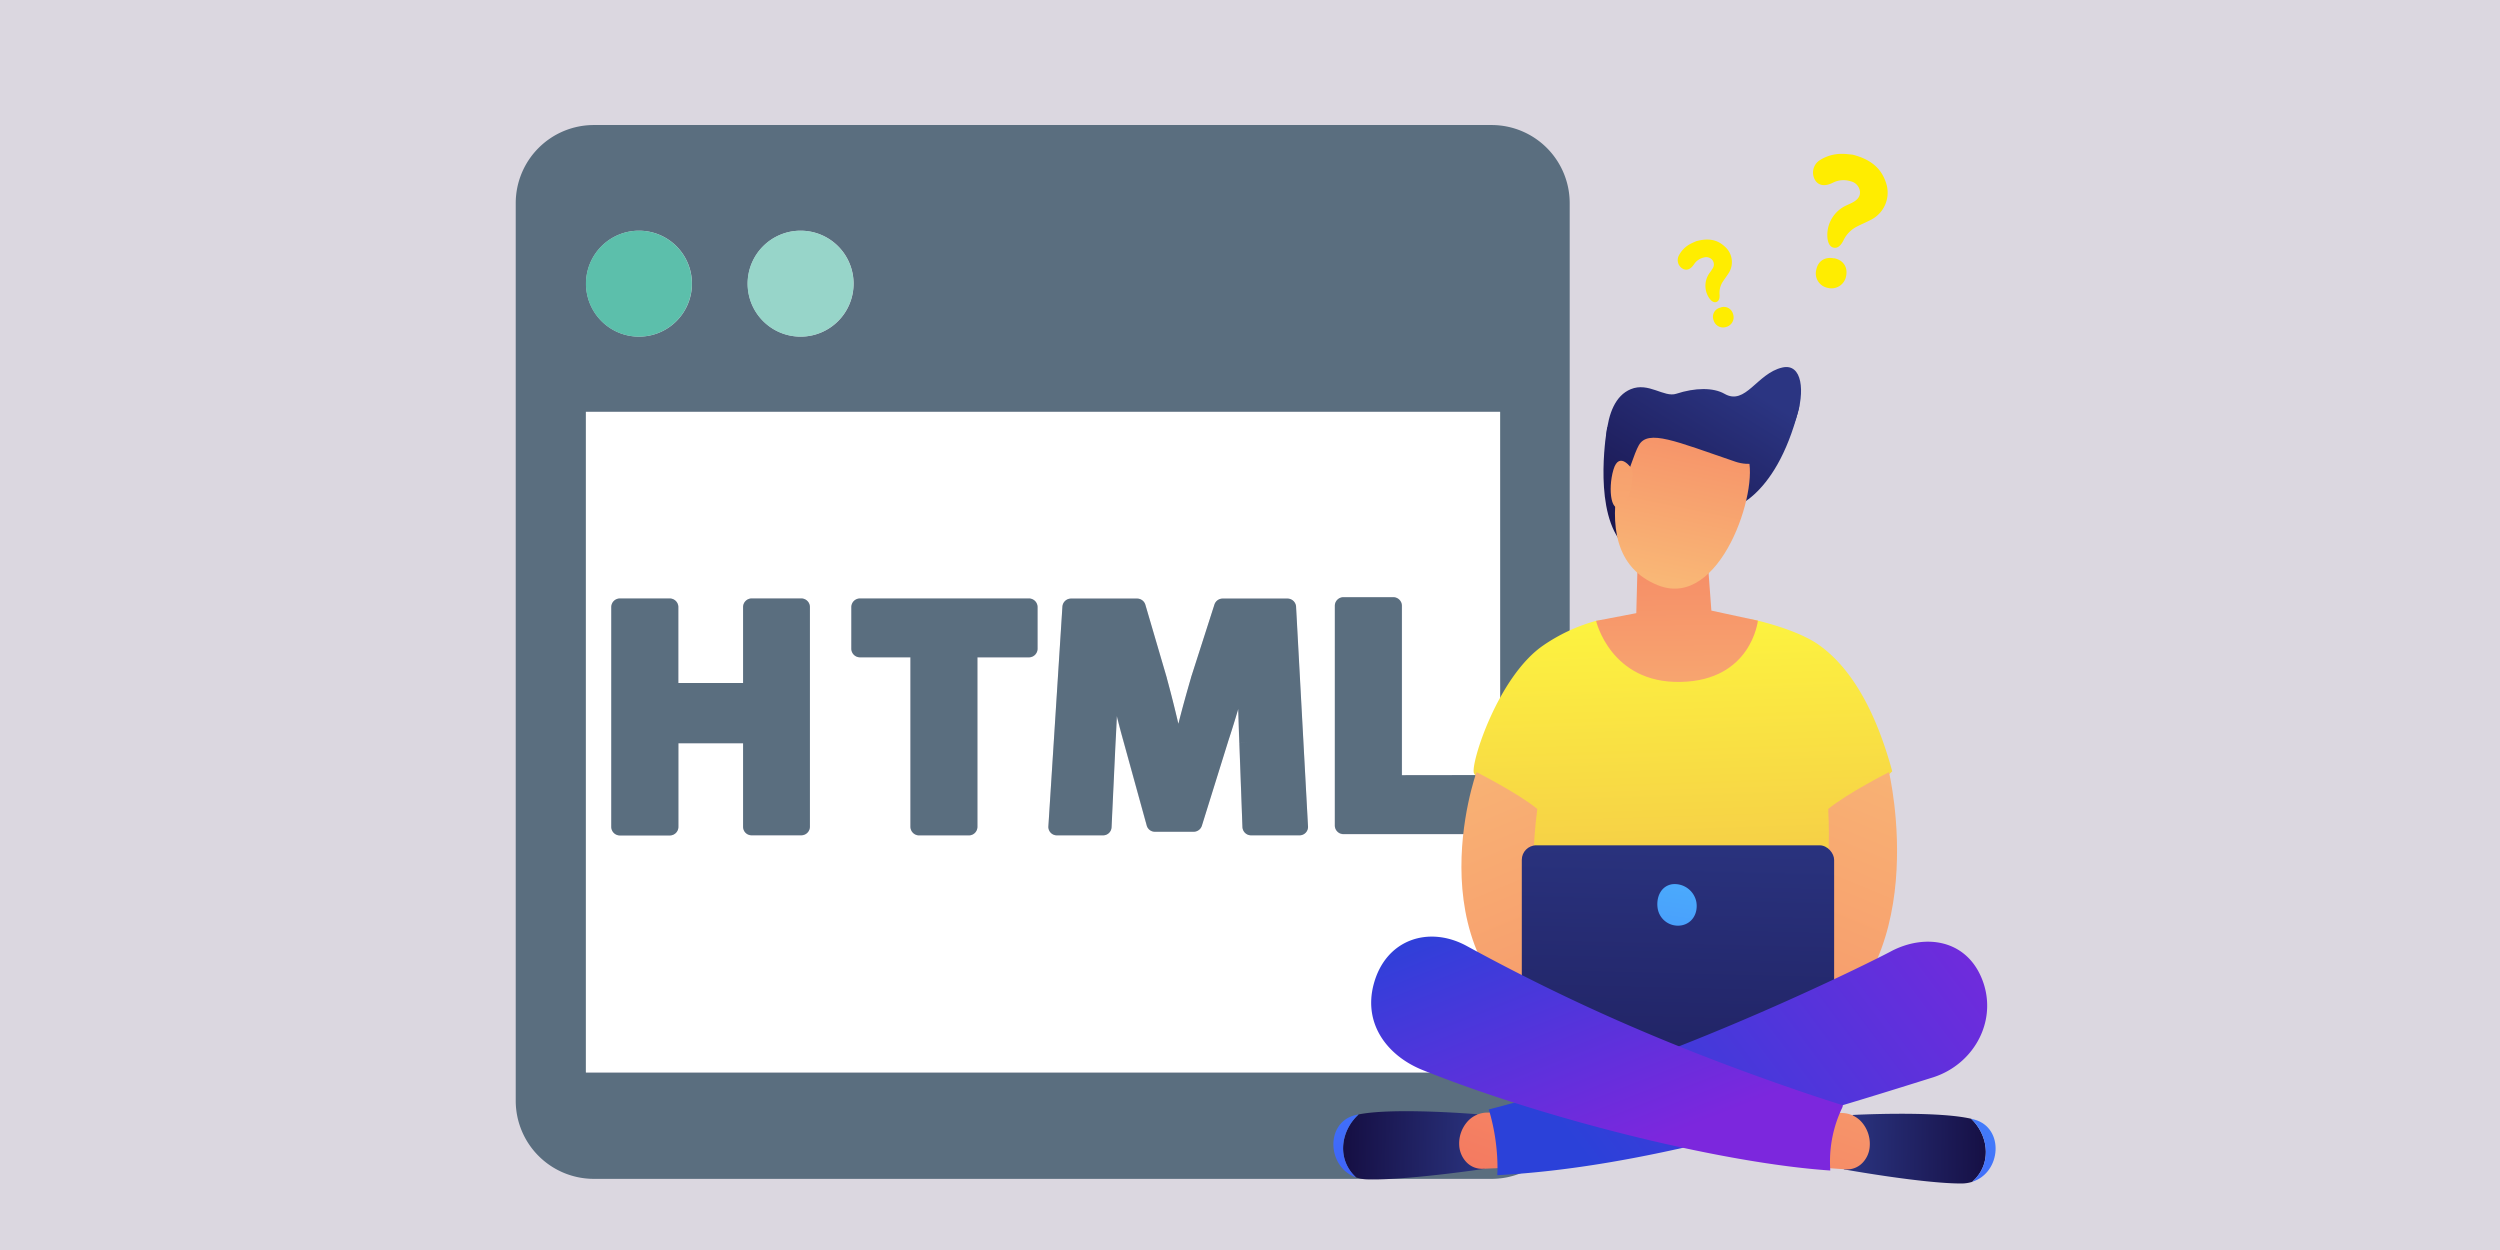<svg id="Layer_1" data-name="Layer 1" xmlns="http://www.w3.org/2000/svg" xmlns:xlink="http://www.w3.org/1999/xlink" viewBox="0 0 868 434"><defs><style>.cls-1{fill:#dbd7e0;}.cls-2{fill:#5a6e7f;}.cls-3{fill:#fff;}.cls-4{fill:#97d5c9;}.cls-5{fill:#5cbfab;}.cls-6{fill:url(#New_Gradient_Swatch_1);}.cls-7{fill:url(#New_Gradient_Swatch_19);}.cls-8{fill:url(#linear-gradient);}.cls-9{fill:url(#linear-gradient-2);}.cls-10{fill:url(#New_Gradient_Swatch_1-2);}.cls-11{fill:url(#linear-gradient-3);}.cls-12{fill:url(#New_Gradient_Swatch_1-3);}.cls-13{fill:url(#linear-gradient-4);}.cls-14{fill:url(#linear-gradient-5);}.cls-15{fill:url(#New_Gradient_Swatch_1-4);}.cls-16{fill:url(#linear-gradient-6);}.cls-17{fill:url(#linear-gradient-7);}.cls-18{fill:url(#New_Gradient_Swatch_14);}.cls-19{fill:url(#New_Gradient_Swatch_14-2);}.cls-20{fill:url(#linear-gradient-8);}.cls-21{fill:url(#linear-gradient-9);}.cls-22{fill:url(#New_Gradient_Swatch_1-5);}.cls-23{fill:url(#linear-gradient-10);}.cls-24{fill:#ffed00;}</style><linearGradient id="New_Gradient_Swatch_1" x1="677.39" y1="-548.86" x2="646.25" y2="-473.57" gradientTransform="translate(-154.88 564.45) rotate(9.25)" gradientUnits="userSpaceOnUse"><stop offset="0" stop-color="#2b3582"/><stop offset="1" stop-color="#150e42"/></linearGradient><linearGradient id="New_Gradient_Swatch_19" x1="582.45" y1="210.19" x2="596.63" y2="639.22" gradientUnits="userSpaceOnUse"><stop offset="0" stop-color="#fdf53f"/><stop offset="1" stop-color="#d93c65"/></linearGradient><linearGradient id="linear-gradient" x1="500.37" y1="250.19" x2="594.34" y2="477.18" gradientUnits="userSpaceOnUse"><stop offset="0" stop-color="#f9b776"/><stop offset="1" stop-color="#f47960"/></linearGradient><linearGradient id="linear-gradient-2" x1="-7676.03" y1="249.7" x2="-7582.06" y2="476.69" gradientTransform="matrix(-1, 0, 0, 1, -7009.07, 0)" xlink:href="#linear-gradient"/><linearGradient id="New_Gradient_Swatch_1-2" x1="583.84" y1="279.58" x2="578.96" y2="477.17" gradientTransform="matrix(1, 0, 0, 1, 0, 0)" xlink:href="#New_Gradient_Swatch_1"/><linearGradient id="linear-gradient-3" x1="593.65" y1="238.34" x2="559.6" y2="464.91" gradientUnits="userSpaceOnUse"><stop offset="0" stop-color="#53d8ff"/><stop offset="1" stop-color="#3840f7"/></linearGradient><linearGradient id="New_Gradient_Swatch_1-3" x1="646.15" y1="365.83" x2="697.5" y2="365.83" gradientTransform="translate(-3.09 27.76) rotate(0.44)" xlink:href="#New_Gradient_Swatch_1"/><linearGradient id="linear-gradient-4" x1="765.4" y1="331.08" x2="645.39" y2="433.35" xlink:href="#linear-gradient-3"/><linearGradient id="linear-gradient-5" x1="674.13" y1="305.97" x2="619.93" y2="452.79" xlink:href="#linear-gradient"/><linearGradient id="New_Gradient_Swatch_1-4" x1="-8212" y1="313.71" x2="-8160.63" y2="313.71" gradientTransform="matrix(-1, -0.02, -0.02, 1, -7688.47, -79.59)" xlink:href="#New_Gradient_Swatch_1"/><linearGradient id="linear-gradient-6" x1="397.41" y1="223.75" x2="495.5" y2="461.67" xlink:href="#linear-gradient-3"/><linearGradient id="linear-gradient-7" x1="565.54" y1="261.73" x2="511.3" y2="408.62" xlink:href="#linear-gradient"/><linearGradient id="New_Gradient_Swatch_14" x1="697.11" y1="303.14" x2="556.2" y2="408.99" gradientUnits="userSpaceOnUse"><stop offset="0" stop-color="#7c27dd"/><stop offset="1" stop-color="#2b41d9"/></linearGradient><linearGradient id="New_Gradient_Swatch_14-2" x1="569.75" y1="398.05" x2="532.82" y2="303.87" xlink:href="#New_Gradient_Swatch_14"/><linearGradient id="linear-gradient-8" x1="582.86" y1="268.93" x2="581.61" y2="160.14" xlink:href="#linear-gradient"/><linearGradient id="linear-gradient-9" x1="664.68" y1="-475.66" x2="668.3" y2="-563.62" gradientTransform="translate(-154.88 564.45) rotate(9.25)" xlink:href="#linear-gradient"/><linearGradient id="New_Gradient_Swatch_1-5" x1="675.49" y1="-549.7" x2="644.62" y2="-475.07" xlink:href="#New_Gradient_Swatch_1"/><linearGradient id="linear-gradient-10" x1="582.46" y1="90.18" x2="588.13" y2="-47.66" gradientTransform="translate(-19.57 103.53) rotate(1.75)" xlink:href="#linear-gradient"/></defs><rect class="cls-1" width="868" height="434"/><path class="cls-2" d="M206.19,43.41a27.13,27.13,0,0,0-27.13,27.12V382.18a27.13,27.13,0,0,0,27.13,27.12H517.83A27.13,27.13,0,0,0,545,382.18V70.53a27.13,27.13,0,0,0-27.13-27.12ZM278,80.1a18.39,18.39,0,1,1-18.4,18.39A18.38,18.38,0,0,1,278,80.1Zm-56.14,0a18.39,18.39,0,1,1-18.38,18.39A18.39,18.39,0,0,1,221.81,80.1Zm299,292.24H203.43V143h317.4Z"/><path class="cls-3" d="M203.43,372.34h317.4V143H203.43Zm260.05-162a3,3,0,0,1,3-2.95h17.32a3,3,0,0,1,3,2.95v58.85h27.38a3,3,0,0,1,3,3v14.49a3,3,0,0,1-3,3H466.45a3,3,0,0,1-3-3Zm-94.59.3a3,3,0,0,1,2.95-2.77h23a3,3,0,0,1,2.84,2.12l7.47,25.47,0,.07c1.37,5.13,2.71,10.47,4,15.82,1.43-5.49,2.93-11,4.39-16l0-.07,8.14-25.36a3,3,0,0,1,2.82-2.05H447a3,3,0,0,1,2.95,2.8l4.18,76.29A2.94,2.94,0,0,1,451.2,290H434.33a3,3,0,0,1-2.95-2.84L430.25,258l2.94-.12-2.94.11c-.14-3.65-.27-7.67-.39-11.82-1.11,3.74-2.24,7.41-3.35,10.77l-9.28,29.78a3,3,0,0,1-2.82,2.07H400.93a2.93,2.93,0,0,1-2.84-2.17l-8.15-29.54c-.75-2.66-1.49-5.51-2.23-8.43-.13,3.34-.3,6.61-.47,9.63l-1.36,28.94a2.94,2.94,0,0,1-2.94,2.82H367a2.94,2.94,0,0,1-3-3.14Zm-73.28.19a3,3,0,0,1,3-3h58.63a3,3,0,0,1,3,3v14.49a3,3,0,0,1-3,2.95H339.34v58.85a3,3,0,0,1-.87,2.09,2.9,2.9,0,0,1-2.09.87H319.06a2.9,2.9,0,0,1-2.09-.87,3,3,0,0,1-.87-2.09V228.22H298.58a3,3,0,0,1-3-2.95Zm-83.35,0a3,3,0,0,1,3-3h17.32a3,3,0,0,1,3,3v26.36H258V210.78a3,3,0,0,1,3-3h17.2a3,3,0,0,1,3,3v76.29a3,3,0,0,1-3,3H261a3,3,0,0,1-3-3v-29H235.51v29a3,3,0,0,1-3,3H215.23a3,3,0,0,1-3-3Z"/><path class="cls-4" d="M259.55,98.49A18.39,18.39,0,1,0,278,80.1,18.4,18.4,0,0,0,259.55,98.49Z"/><path class="cls-5" d="M203.43,98.49A18.39,18.39,0,1,0,221.81,80.1,18.39,18.39,0,0,0,203.43,98.49Z"/><path class="cls-2" d="M258.87,289.16A2.94,2.94,0,0,0,261,290h17.2a3,3,0,0,0,3-3V210.78a3,3,0,0,0-3-3H261a3,3,0,0,0-3,3v26.36H235.51V210.78a3,3,0,0,0-3-3H215.23a3,3,0,0,0-3,3v76.29a3,3,0,0,0,3,3h17.32a3,3,0,0,0,3-3v-29H258v29A3,3,0,0,0,258.87,289.16Z"/><path class="cls-2" d="M317,289.16a2.9,2.9,0,0,0,2.09.87h17.32a2.9,2.9,0,0,0,2.09-.87,3,3,0,0,0,.87-2.09V228.22h17.87a3,3,0,0,0,3-2.95V210.78a3,3,0,0,0-3-3H298.58a3,3,0,0,0-3,3v14.49a3,3,0,0,0,3,2.95H316.1v58.85A3,3,0,0,0,317,289.16Z"/><path class="cls-2" d="M431.38,287.19a3,3,0,0,0,2.95,2.84H451.2a2.94,2.94,0,0,0,2.94-3.12L450,210.62a3,3,0,0,0-2.95-2.8H424.48a3,3,0,0,0-2.82,2.05l-8.14,25.36,0,.07c-1.46,5-3,10.51-4.39,16-1.25-5.35-2.59-10.69-4-15.82l0-.07-7.47-25.47a3,3,0,0,0-2.84-2.12h-23a3,3,0,0,0-2.95,2.77L364,286.89a2.94,2.94,0,0,0,3,3.14h16a2.94,2.94,0,0,0,2.94-2.82l1.36-28.94c.17-3,.34-6.29.47-9.63.74,2.92,1.48,5.77,2.23,8.43l8.15,29.54a2.93,2.93,0,0,0,2.84,2.17h13.48a3,3,0,0,0,2.82-2.07l9.28-29.78c1.11-3.36,2.24-7,3.35-10.77.12,4.15.25,8.17.39,11.82l2.94-.11-2.94.12Z"/><path class="cls-2" d="M486.73,269.14V210.29a3,3,0,0,0-3-2.95H466.45a3,3,0,0,0-3,2.95v76.3a3,3,0,0,0,3,3h47.66a3,3,0,0,0,3-3V272.1a3,3,0,0,0-3-3Z"/><path class="cls-6" d="M565,143.29c-.22.42-7,5.17-7,5.17s-4.68,25.78,3.91,38.47S599.8,177,599.8,177s16.45-2.57,24.72-34.93c1.9-7.42-10-1.78-23.18-.42C584.3,143.44,565,143.29,565,143.29Z"/><path class="cls-7" d="M535.79,224.11a60.64,60.64,0,0,1,18.37-8.55c2.47-.67,15.8,3.2,24,3,11.3-.25,22.81-5.4,32.14-3.08s16.83,5.32,21.21,8.43c13.09,9.32,20.78,26.69,25.47,43.89A59.94,59.94,0,0,1,637,281l-2.06,83.63-49.45,25.3L529,361.56l2-81.72s-17.93-8.35-19.24-11.39S520,235,535.79,224.11Z"/><path class="cls-8" d="M512.64,268.09s-24,66.59,30.76,94c11.37-1.51,7-20.39,7-20.39s-23.79-5.27-16.65-60.82C527.16,275.42,512.64,268.09,512.64,268.09Z"/><path class="cls-9" d="M655.86,268.09s16.53,69.51-30.75,94c-11.37-1.51-7-20.39-7-20.39s19.18-9.45,16.65-60.82C641.35,275.42,655.86,268.09,655.86,268.09Z"/><rect class="cls-10" x="528.37" y="293.49" width="108.44" height="73.23" rx="5.05"/><path class="cls-11" d="M589,313.32c.57,3.88-1.51,7.41-5.39,8a7.12,7.12,0,0,1-8.08-6c-.57-3.88,1.21-7.74,5.09-8.32A7.66,7.66,0,0,1,589,313.32Z"/><path class="cls-12" d="M684.37,388.43c-12.41-2.85-41.09-1.32-41.09-1.32l-1.16,3.16L640.18,406s27.32,4.92,40.78,4.91a12.54,12.54,0,0,0,3.78-.57c.41-.37.81-.75,1.19-1.16C691.64,402.92,690,393.75,684.37,388.43Z"/><path class="cls-13" d="M685.6,388.74c-.38-.11-.8-.21-1.23-.31,5.62,5.32,7.27,14.49,1.56,20.73-.38.41-.78.79-1.19,1.16C694.84,407.18,696,391.68,685.6,388.74Z"/><path class="cls-14" d="M635,386.23l4.86.21a9.34,9.34,0,0,1,6.82,3.52,11.48,11.48,0,0,1,2.5,7.88,9.06,9.06,0,0,1-2.62,6,7.4,7.4,0,0,1-5.69,2.16l-7.43-.53Z"/><path class="cls-15" d="M471.73,386.92c12.48-2.47,41.11-.06,41.11-.06l1.09,3.2,1.54,15.75s-27.43,4.09-40.89,3.66a12.69,12.69,0,0,1-3.76-.68,16.5,16.5,0,0,1-1.16-1.2C464.1,401.18,466,392.07,471.73,386.92Z"/><path class="cls-16" d="M470.49,387.19c.39-.09.81-.19,1.24-.27-5.75,5.15-7.63,14.26-2.07,20.67a16.5,16.5,0,0,0,1.16,1.2C460.8,405.34,460,389.81,470.49,387.19Z"/><path class="cls-17" d="M521.1,386.23l-4.86.06a9.3,9.3,0,0,0-6.91,3.32,11.45,11.45,0,0,0-2.7,7.79,9.16,9.16,0,0,0,2.48,6.07,7.37,7.37,0,0,0,5.63,2.33l7.44-.3Z"/><path class="cls-18" d="M687.85,339.2c-5.63-12.95-19.4-15.05-31.11-9-.21.27-74.4,38.3-139.83,55a71.31,71.31,0,0,1,3,18.68q.06,2.1-.06,4.14c50.17-2.58,104.63-19.31,151.42-34C685.82,369.28,694.08,353.56,687.85,339.2Z"/><path class="cls-19" d="M635.4,404.82a43.12,43.12,0,0,1,4.22-20.22l.28-.84c-3.74-1.16-8.56-2.72-14.9-4.88-46.47-15.9-81.91-31.95-115.74-50.43-13.14-7.18-28.09-2.37-32.29,13.18-3.76,13.88,4.76,25,17,29.9,42.08,16.9,103.89,32.34,141.5,34.87C635.45,405.87,635.42,405.35,635.4,404.82Z"/><path class="cls-20" d="M554.16,215.56s5,21.66,29.26,21.21c24.71-.45,26.92-21.28,26.92-21.28L594.19,212l-1.34-18-24.28,1.8-.45,17.09Z"/><path class="cls-21" d="M570.9,141s-25.86,50.08,4.81,62.23c21.63,8.57,35.2-33.26,31.15-44.58-6.25-17.52-10.37-15.44-10.37-15.44Z"/><path class="cls-3" d="M606.86,158.69l-.19-.56c.1.92.15,1.89.16,2.88,0-.71.07-1.41.1-2.12C606.9,158.82,606.88,158.75,606.86,158.69Z"/><path class="cls-3" d="M606.67,158.13c0-.34-.08-.68-.13-1C607.87,159.33,605.31,154.17,606.67,158.13Z"/><path class="cls-22" d="M618.83,127.6c13.85-3.16,4.24,39.7-16.39,32.67s-30.23-11.34-33.44-5.68-8.57,28.83-10.35,16.82c-1.66-11.23-3.27-31.8,7.56-36.29,6.16-2.55,11.57,3,15.81,1.59,6.53-2.13,12.81-2.2,16.69,0C606.05,141,610,129.6,618.83,127.6Z"/><path class="cls-23" d="M566.69,162.93s-4.47-6.76-6.51.15-.74,16.46,3.36,12S566.69,162.93,566.69,162.93Z"/><path class="cls-24" d="M643.24,53.7c-1-.09-2.27-.27-3.48-.28a14.11,14.11,0,0,0-7.94,2.21,5.09,5.09,0,0,0-1.65,6.84c1.11,1.91,3.23,2.33,5.81,1.15l.54-.25a8,8,0,0,1,6-.43,4.12,4.12,0,0,1,3.24,3.42c.24,1.81-.84,2.93-2.25,3.78-.71.42-1.49.73-2.24,1.09a11.29,11.29,0,0,0-6.81,11c.15,2.21.91,3.5,2.19,3.76s2.41-.55,3.39-2.52a10.45,10.45,0,0,1,4.48-4.7c1.59-.85,3.28-1.52,4.88-2.36a10.56,10.56,0,0,0,5.35-13.14C652.93,57.8,648.72,55.12,643.24,53.7Zm-6.46,36c-3.17-.63-5.57.91-6.18,4a5.1,5.1,0,0,0,4,6.25A5.16,5.16,0,0,0,641,95.71C641.56,92.64,639.93,90.27,636.78,89.65Z"/><path class="cls-24" d="M588.88,83.76c-.65.3-1.41.6-2.12,1a9.41,9.41,0,0,0-3.88,4,3.42,3.42,0,0,0,1.35,4.53c1.28.74,2.66.27,3.76-1.29a3.71,3.71,0,0,0,.23-.32,5.41,5.41,0,0,1,3.34-2.27,2.78,2.78,0,0,1,3,.9,2.51,2.51,0,0,1,0,3,16.13,16.13,0,0,1-.94,1.39,7.59,7.59,0,0,0-.25,8.7c.83,1.23,1.71,1.73,2.54,1.45s1.22-1.13,1.12-2.6a7.07,7.07,0,0,1,1-4.25c.64-1,1.4-2,2.05-3a7.11,7.11,0,0,0-1.31-9.45C595.89,82.88,592.54,82.74,588.88,83.76Zm8.34,23.07a3.26,3.26,0,0,0-2.25,4.39,3.42,3.42,0,0,0,4.45,2.27,3.46,3.46,0,0,0,2.27-4.54A3.28,3.28,0,0,0,597.22,106.83Z"/></svg>